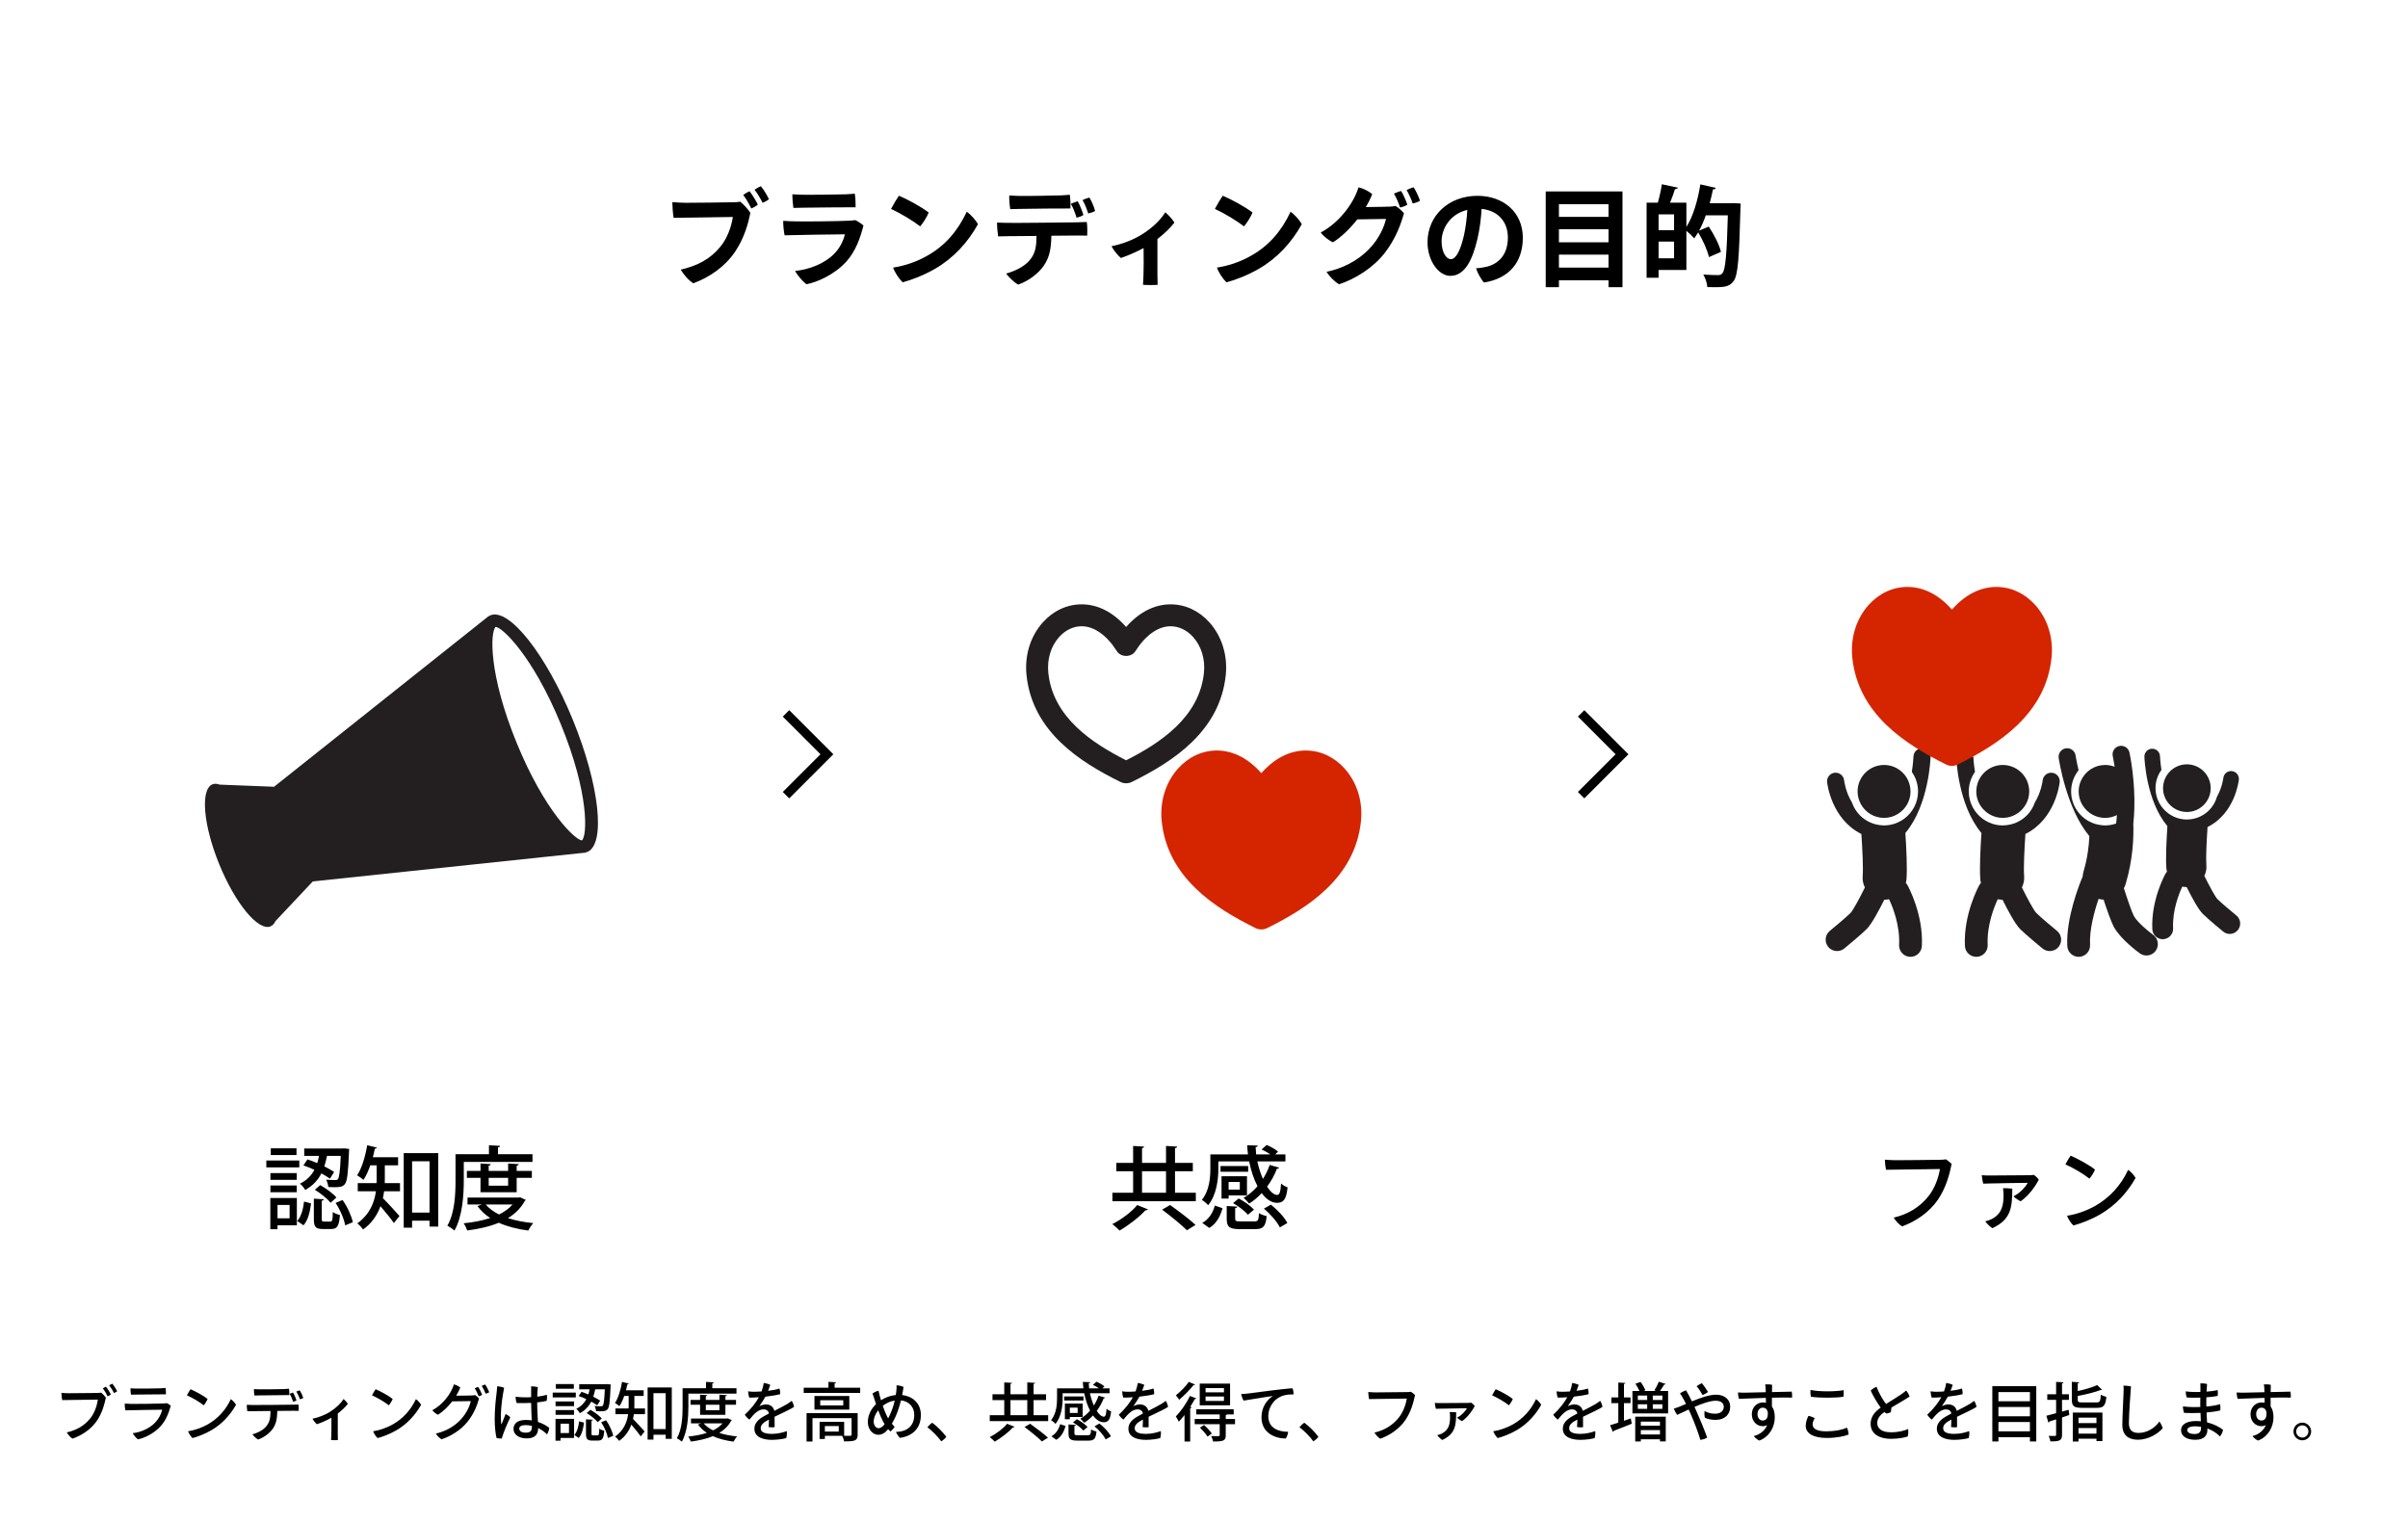 <?xml version="1.0" encoding="UTF-8"?> <svg xmlns="http://www.w3.org/2000/svg" width="530" height="335" viewBox="0 0 530 335" fill="none"><rect width="530" height="335" fill="white"></rect><path d="M128.085 184.956C126.646 184.912 119.897 178.594 113.704 163.458C107.509 148.327 107.893 139.09 109.087 137.967C110.527 138.013 117.275 144.331 123.47 159.462C129.663 174.593 129.28 183.832 128.085 184.956ZM126.074 158.396C120.185 144.012 112.062 133.723 107.927 135.419C107.817 135.463 107.727 135.545 107.624 135.606L107.6 135.553L60.321 173.148L48.346 172.68C47.76 172.463 47.222 172.425 46.756 172.617C44.062 173.719 44.736 181.614 48.269 190.243C51.801 198.872 56.851 204.973 59.547 203.871C60.013 203.679 60.37 203.275 60.638 202.709L68.848 193.981L128.92 187.638L128.897 187.583C129.013 187.55 129.136 187.55 129.246 187.506C133.38 185.814 131.962 172.782 126.074 158.396Z" fill="#231F20"></path><path d="M414.681 180.001C415.809 180.001 416.859 179.673 417.752 179.115C418.203 178.835 418.612 178.494 418.969 178.105C419.919 177.067 420.505 175.692 420.505 174.178C420.505 173.616 420.421 173.073 420.272 172.557C419.567 170.131 417.329 168.353 414.681 168.353C411.468 168.353 408.855 170.964 408.855 174.178C408.855 175.206 409.126 176.17 409.594 177.008C410.592 178.792 412.497 180.001 414.681 180.001Z" fill="#231F20"></path><path d="M478.446 177.839C479.274 178.385 480.264 178.707 481.327 178.707C483.317 178.707 485.048 177.596 485.939 175.96C486.344 175.217 486.574 174.364 486.574 173.46C486.574 170.567 484.22 168.213 481.327 168.213C478.898 168.213 476.856 169.875 476.261 172.121C476.148 172.549 476.082 172.997 476.082 173.46C476.082 174.806 476.596 176.03 477.431 176.959C477.732 177.294 478.07 177.591 478.446 177.839Z" fill="#231F20"></path><path d="M492.223 201.474C491.363 200.77 488.935 198.748 488.053 197.868C487.573 197.366 486.272 194.987 485.177 192.757C485.523 192.059 485.691 191.267 485.622 190.436C485.495 188.896 485.66 185.3 485.882 182.012C491.895 179.029 492.735 171.933 492.771 171.597C492.872 170.653 492.189 169.807 491.246 169.706C490.292 169.604 489.456 170.287 489.354 171.229C489.351 171.267 489.109 173.258 487.967 175.318C487.638 176.495 487.008 177.546 486.157 178.38C484.949 179.565 483.31 180.306 481.5 180.35C481.441 180.351 481.386 180.359 481.327 180.359C480.867 180.359 480.418 180.31 479.984 180.225C478.974 180.026 478.046 179.6 477.245 179.01C475.541 177.753 474.428 175.738 474.428 173.46C474.428 171.957 474.916 170.571 475.733 169.437C475.466 167.686 475.418 166.469 475.416 166.436C475.383 165.489 474.605 164.753 473.641 164.778C472.694 164.81 471.951 165.601 471.981 166.549C471.995 166.939 472.344 176.175 477.008 181.775C477.021 181.786 477.032 181.796 477.044 181.808C476.833 185.008 476.643 189.011 476.823 191.17C476.844 191.405 476.891 191.631 476.946 191.852C476.823 191.985 476.71 192.131 476.617 192.296C476.486 192.531 473.408 198.15 473.727 204.519C473.787 205.744 474.799 206.696 476.012 206.696C476.05 206.696 476.089 206.694 476.129 206.693C477.391 206.63 478.364 205.553 478.302 204.29C478.103 200.308 479.654 196.545 480.324 195.123C480.612 195.183 480.912 195.22 481.218 195.22C481.238 195.22 481.26 195.216 481.283 195.216C482.282 197.241 483.789 200.082 484.812 201.103C486.037 202.328 489.189 204.911 489.323 205.02C489.749 205.368 490.262 205.539 490.771 205.539C491.437 205.539 492.092 205.252 492.546 204.698C493.347 203.719 493.202 202.276 492.223 201.474Z" fill="#231F20"></path><path d="M435.217 172.549C435.066 173.065 434.98 173.613 434.98 174.178C434.98 175.692 435.566 177.067 436.516 178.105C436.873 178.495 437.284 178.836 437.734 179.117C438.628 179.673 439.677 180.001 440.806 180.001C442.99 180.001 444.895 178.792 445.892 177.008C446.36 176.17 446.63 175.206 446.63 174.178C446.63 170.964 444.017 168.353 440.806 168.353C438.16 168.353 435.924 170.126 435.217 172.549Z" fill="#231F20"></path><path fill-rule="evenodd" clip-rule="evenodd" d="M445.021 195.31C446.221 197.752 447.644 200.36 448.172 200.909C449.136 201.875 451.795 204.088 452.739 204.862C453.811 205.738 453.969 207.318 453.091 208.39C452.595 208.997 451.875 209.311 451.148 209.311C450.589 209.311 450.027 209.125 449.56 208.745C449.55 208.736 449.525 208.716 449.486 208.684C448.955 208.246 445.872 205.705 444.621 204.456C443.501 203.335 441.852 200.221 440.754 198.006C440.743 198.006 440.731 198.007 440.719 198.007C440.708 198.008 440.696 198.008 440.685 198.008C440.348 198.008 440.022 197.969 439.704 197.902C438.97 199.46 437.271 203.583 437.489 207.945C437.558 209.329 436.493 210.506 435.11 210.576C435.067 210.577 435.024 210.579 434.981 210.579C433.655 210.579 432.545 209.535 432.478 208.194C432.131 201.219 435.5 195.066 435.644 194.807C435.744 194.625 435.869 194.468 436.005 194.321C435.947 194.079 435.891 193.831 435.871 193.574C435.673 191.21 435.881 186.826 436.113 183.321C436.107 183.313 436.1 183.307 436.093 183.301C436.086 183.295 436.079 183.29 436.074 183.283C430.964 177.152 430.581 167.036 430.567 166.608C430.566 166.572 430.569 166.536 430.573 166.5H434.329C434.329 166.5 434.329 166.5 434.329 166.5C434.336 166.653 434.4 167.996 434.694 169.878C433.835 171.097 433.326 172.577 433.326 174.178C433.326 176.628 434.516 178.798 436.342 180.164C437.208 180.811 438.212 181.281 439.309 181.505C439.793 181.603 440.294 181.654 440.805 181.654C440.856 181.654 440.907 181.651 440.958 181.648C440.99 181.646 441.021 181.644 441.053 181.643C443.024 181.576 444.803 180.754 446.104 179.449C446.891 178.658 447.494 177.693 447.866 176.617C449.281 174.287 449.577 171.903 449.596 171.73C449.713 170.701 450.641 169.954 451.674 170.069C452.704 170.183 453.446 171.106 453.336 172.137C453.297 172.508 452.377 180.276 445.793 183.543C445.551 187.145 445.368 191.083 445.509 192.769C445.585 193.68 445.399 194.55 445.021 195.31ZM422.905 164.673C421.959 164.755 421.187 165.512 421.155 166.488C421.155 166.49 421.154 166.497 421.154 166.508C421.145 166.689 421.081 168.023 420.792 169.883C421.65 171.098 422.158 172.579 422.158 174.178C422.158 176.628 420.967 178.798 419.141 180.164C418.275 180.811 417.272 181.281 416.174 181.505C415.691 181.603 415.19 181.654 414.679 181.654C414.626 181.654 414.575 181.651 414.523 181.647C414.492 181.646 414.461 181.644 414.431 181.643C412.461 181.576 410.679 180.754 409.38 179.449C408.594 178.658 407.99 177.693 407.616 176.617C406.208 174.297 405.908 171.919 405.888 171.731C405.775 170.701 404.847 169.951 403.816 170.065C402.782 170.177 402.036 171.103 402.146 172.137C402.186 172.508 403.105 180.276 409.691 183.543C409.933 187.145 410.114 191.083 409.974 192.769C409.898 193.68 410.083 194.55 410.462 195.312C409.263 197.752 407.84 200.358 407.314 200.908C406.349 201.874 403.689 204.088 402.744 204.862C401.672 205.738 401.514 207.318 402.392 208.39C402.889 208.997 403.609 209.311 404.335 209.311C404.894 209.311 405.455 209.125 405.923 208.745C405.933 208.736 405.959 208.715 405.999 208.682C406.537 208.238 409.615 205.703 410.862 204.456C411.982 203.335 413.633 200.221 414.729 198.006C414.741 198.006 414.753 198.007 414.765 198.007C414.776 198.008 414.787 198.008 414.798 198.008C415.135 198.008 415.463 197.969 415.783 197.902C416.516 199.448 418.213 203.545 417.993 207.945C417.925 209.329 418.99 210.506 420.374 210.576C420.416 210.577 420.459 210.579 420.501 210.579C421.828 210.579 422.938 209.535 423.005 208.194C423.354 201.219 419.983 195.066 419.838 194.807C419.739 194.625 419.613 194.468 419.478 194.321C419.536 194.079 419.591 193.831 419.612 193.574C419.809 191.21 419.602 186.826 419.371 183.321C419.377 183.313 419.384 183.306 419.391 183.3C419.397 183.294 419.404 183.289 419.409 183.283C424.518 177.152 424.901 167.036 424.915 166.608C424.93 166.127 424.761 165.686 424.473 165.346L422.905 164.673Z" fill="#231F20"></path><path d="M469.679 201.61C469.227 200.781 468.193 197.77 467.461 195.475C467.617 195.186 467.756 194.886 467.853 194.561C469.509 189.028 469.641 184.042 469.54 181.279C469.662 180.167 469.732 179.06 469.765 177.977C469.787 177.235 469.791 176.506 469.781 175.796C469.76 174.418 469.686 173.111 469.585 171.919C469.519 171.149 469.444 170.431 469.363 169.77C469.07 167.361 468.727 165.766 468.695 165.615C468.471 164.6 467.468 163.956 466.454 164.18C465.439 164.403 464.797 165.405 465.018 166.42C465.022 166.433 465.06 166.611 465.118 166.922C465.16 167.151 465.216 167.449 465.276 167.814C465.322 168.09 465.372 168.401 465.422 168.745C464.774 168.494 464.071 168.353 463.334 168.353C461.008 168.353 459.003 169.727 458.07 171.701C457.715 172.454 457.511 173.291 457.511 174.178C457.511 176.071 458.423 177.75 459.826 178.816C460.293 179.168 460.813 179.452 461.372 179.654C461.988 179.875 462.645 180.001 463.334 180.001C464.267 180.001 465.147 179.775 465.928 179.385C465.908 179.7 465.882 180.015 465.853 180.331C465.824 180.637 465.791 180.942 465.755 181.245C464.994 181.507 464.183 181.654 463.334 181.654C463.144 181.654 462.956 181.641 462.768 181.627C461.712 181.546 460.72 181.253 459.832 180.779C457.469 179.521 455.858 177.035 455.858 174.178C455.858 172.415 456.473 170.795 457.496 169.515C457.045 167.616 456.845 166.309 456.84 166.275C456.689 165.247 455.732 164.538 454.705 164.687C453.677 164.838 452.968 165.793 453.118 166.821C453.184 167.271 454.794 177.922 459.829 183.964C459.842 183.979 459.855 183.988 459.867 184.001C459.782 186.079 459.473 188.834 458.588 191.786C458.477 192.155 458.417 192.524 458.397 192.894C457.637 194.693 454.705 202.088 455.009 208.194C455.076 209.535 456.184 210.579 457.514 210.579C457.555 210.579 457.597 210.577 457.641 210.576C459.024 210.506 460.089 209.329 460.02 207.945C459.854 204.614 460.959 200.59 461.902 197.82C462.267 197.925 462.637 197.976 463.001 197.994C463.644 199.965 464.626 202.824 465.274 204.013C466.745 206.71 470.541 209.498 470.969 209.807C471.413 210.129 471.926 210.282 472.437 210.282C473.213 210.282 473.981 209.921 474.47 209.242C475.281 208.118 475.031 206.552 473.907 205.739C472.844 204.971 470.409 202.95 469.679 201.61Z" fill="#231F20"></path><path d="M447.942 133.131C445.643 130.577 442.613 129.171 439.411 129.171C435.852 129.171 432.456 130.919 429.618 134.159C426.781 130.919 423.385 129.171 419.826 129.171C416.624 129.171 413.594 130.577 411.294 133.131C408.555 136.174 407.242 140.412 407.693 144.765C408.995 157.179 419.392 163.832 428.323 168.24C428.717 168.447 429.152 168.552 429.618 168.552C430.082 168.552 430.515 168.449 430.908 168.243C439.84 163.835 450.242 157.183 451.544 144.762C451.995 140.412 450.682 136.174 447.942 133.131Z" fill="#D52400"></path><path d="M264.986 148.091C263.968 157.802 255.478 163.47 247.861 167.322C240.244 163.47 231.753 157.802 230.735 148.094C230.424 145.1 231.295 142.219 233.121 140.19C234.494 138.664 236.252 137.826 238.068 137.826C240.819 137.826 243.574 139.773 245.825 143.312C246.711 144.704 249.011 144.704 249.896 143.312C252.148 139.773 254.903 137.826 257.653 137.826C259.469 137.826 261.227 138.664 262.6 140.19C264.427 142.219 265.297 145.1 264.986 148.091ZM257.653 133C254.094 133 250.698 134.748 247.861 137.987C245.024 134.748 241.628 133 238.068 133C234.867 133 231.836 134.406 229.537 136.96C226.797 140.003 225.484 144.241 225.935 148.594C227.237 161.008 237.634 167.661 246.565 172.069C246.959 172.276 247.394 172.381 247.861 172.381C248.324 172.381 248.758 172.278 249.15 172.072C258.082 167.664 268.484 161.011 269.787 148.591C270.238 144.241 268.924 140.003 266.185 136.96C263.885 134.406 260.855 133 257.653 133Z" fill="#231F20"></path><path d="M295.942 169.131C293.643 166.577 290.613 165.171 287.411 165.171C283.852 165.171 280.456 166.919 277.618 170.159C274.781 166.919 271.385 165.171 267.826 165.171C264.624 165.171 261.594 166.577 259.294 169.131C256.555 172.174 255.242 176.412 255.693 180.765C256.995 193.179 267.392 199.832 276.323 204.24C276.717 204.447 277.152 204.552 277.618 204.552C278.082 204.552 278.515 204.449 278.908 204.243C287.84 199.835 298.242 193.183 299.544 180.762C299.995 176.412 298.682 172.174 295.942 169.131Z" fill="#D52400"></path><path fill-rule="evenodd" clip-rule="evenodd" d="M180.586 166L172.293 157.707L173.707 156.293L183.414 166L173.707 175.707L172.293 174.293L180.586 166Z" fill="black"></path><path fill-rule="evenodd" clip-rule="evenodd" d="M355.586 166L347.293 157.707L348.707 156.293L358.414 166L348.707 175.707L347.293 174.293L355.586 166Z" fill="black"></path><path d="M167.467 40.984C168.043 41.632 168.907 43.096 169.243 43.84C168.955 44.104 168.355 44.44 167.851 44.632C167.395 43.72 166.675 42.496 166.075 41.752C166.531 41.44 167.035 41.152 167.467 40.984ZM164.971 42.088C165.547 42.784 166.459 44.296 166.795 45.016C166.531 45.304 165.859 45.688 165.355 45.88C164.971 45.04 164.203 43.696 163.579 42.904C164.059 42.568 164.563 42.256 164.971 42.088ZM165.163 46.84C164.683 49.168 163.843 52.336 161.803 55.384C159.571 58.696 156.163 61.024 152.611 62.344C151.627 61.792 150.451 60.4 149.827 59.344C153.403 58.504 156.235 57.136 158.563 54.28C160.099 52.432 161.011 49.792 161.299 47.752C159.163 47.776 150.355 47.896 148.267 47.944C148.099 47.128 147.979 45.16 147.979 44.488C148.987 44.56 150.115 44.632 150.931 44.632C152.323 44.632 159.907 44.56 161.371 44.512C161.827 44.512 162.379 44.488 162.931 44.392C163.555 44.872 164.563 45.952 165.163 46.84ZM174.403 42.76C175.195 42.808 175.603 42.832 176.443 42.856C177.907 42.904 184.939 42.808 186.163 42.76C186.979 42.736 187.603 42.664 188.131 42.616C188.275 43.312 188.347 44.752 188.323 45.616C187.339 45.616 178.363 45.664 176.755 45.712C176.395 45.712 175.267 45.736 174.619 45.76C174.523 45.04 174.379 43.648 174.403 42.76ZM190.051 49.624C189.379 52.216 188.419 55.192 186.259 57.592C183.595 60.496 179.851 62.104 177.499 62.56C176.707 61.984 175.483 60.568 175.003 59.632C178.075 59.32 181.459 58.048 183.595 55.864C184.891 54.544 185.587 53.056 185.971 51.568C184.507 51.568 174.691 51.712 172.699 51.784C172.507 51.04 172.363 49.384 172.387 48.592C173.275 48.664 174.091 48.712 174.979 48.712C176.659 48.784 185.107 48.688 186.907 48.568C187.435 48.544 187.843 48.496 188.251 48.448C188.731 48.664 189.595 49.216 190.051 49.624ZM197.851 43.072C199.747 43.864 202.747 45.496 204.403 46.768C204.091 47.632 203.131 49.144 202.531 49.816C200.995 48.616 198.211 46.936 196.123 45.976C196.507 45.208 197.467 43.6 197.851 43.072ZM196.579 58.888C199.171 58.504 201.835 57.568 204.019 56.32C208.075 54.064 210.835 50.752 212.779 46.6C213.643 47.176 214.819 48.52 215.251 49.336C213.019 53.368 209.851 56.824 205.771 59.176C203.203 60.64 200.659 61.6 198.691 62.128C197.803 61.312 196.915 59.896 196.579 58.888ZM224.515 45.976C224.131 45.976 223.003 46 222.355 46.024C222.235 45.328 222.091 43.912 222.139 43.024C222.931 43.072 223.339 43.096 224.179 43.12C225.667 43.168 232.219 43.048 233.443 43C234.259 42.976 234.883 42.904 235.459 42.856C235.579 43.576 235.651 45.016 235.603 45.88C234.595 45.856 226.123 45.928 224.515 45.976ZM239.779 43.48C240.259 44.224 240.835 45.616 241.027 46.432C240.715 46.648 240.067 46.864 239.515 46.984C239.227 46.024 238.747 44.848 238.267 44.032C238.771 43.792 239.347 43.576 239.779 43.48ZM238.459 47.32C238.147 47.536 237.499 47.8 236.947 47.896C236.683 46.984 236.203 45.736 235.699 44.848C236.203 44.632 236.779 44.416 237.211 44.296C237.667 45.088 238.243 46.576 238.459 47.32ZM236.947 48.928C237.499 48.928 238.627 48.88 239.203 48.856C239.323 49.696 239.347 51.088 239.299 51.856C238.627 51.856 237.907 51.832 237.211 51.832C236.539 51.832 234.139 51.856 231.403 51.88C231.355 54.664 231.019 56.608 229.747 58.456C228.619 60.112 226.483 61.816 224.107 62.632C223.195 62.152 221.947 60.904 221.443 60.208C223.123 59.752 225.331 58.792 226.579 57.328C227.947 55.768 228.115 54.136 228.139 51.928C225.259 51.952 222.667 51.976 221.971 51.976C221.323 51.976 220.363 52 219.691 52.024C219.571 51.304 219.427 49.768 219.451 48.976C220.171 49.024 220.843 49.024 221.659 49.048C223.075 49.096 235.723 48.952 236.947 48.928ZM254.749 52.6V60.592C254.749 61.192 254.773 62.152 254.797 62.68C254.197 62.752 252.277 62.752 251.581 62.68C251.581 62.44 251.653 61.552 251.677 60.616C251.725 59.008 251.749 57.136 251.701 54.592C250.021 55.504 248.149 56.296 246.709 56.776C246.037 56.224 245.053 55.024 244.645 54.184C246.901 53.752 249.565 52.768 251.605 51.424C253.693 50.08 255.445 48.4 256.477 46.72C257.173 47.296 258.037 48.256 258.493 48.976C257.653 50.08 256.357 51.376 254.749 52.6ZM269.125 43.072C271.021 43.864 274.021 45.496 275.677 46.768C275.365 47.632 274.405 49.144 273.805 49.816C272.269 48.616 269.485 46.936 267.397 45.976C267.781 45.208 268.741 43.6 269.125 43.072ZM267.853 58.888C270.445 58.504 273.109 57.568 275.293 56.32C279.349 54.064 282.109 50.752 284.053 46.6C284.917 47.176 286.093 48.52 286.525 49.336C284.293 53.368 281.125 56.824 277.045 59.176C274.477 60.64 271.933 61.6 269.965 62.128C269.077 61.312 268.189 59.896 267.853 58.888ZM305.509 45.472V45.496C306.445 45.472 306.709 45.4 307.165 45.328C307.789 45.688 308.605 46.432 309.013 46.936C308.365 49.24 307.237 52.504 304.741 55.72C302.245 58.912 298.261 61.432 294.733 62.56C293.749 62.008 292.573 60.808 291.973 59.824C295.141 59.176 298.717 57.568 301.381 54.76C303.589 52.48 304.693 49.84 305.053 48.184L298.741 48.28C297.109 50.368 295.165 52.216 293.389 53.32C292.477 52.936 291.181 51.904 290.701 51.16C294.661 49.096 297.949 44.776 299.005 41.224C300.109 41.488 301.213 42.064 302.029 42.712C301.669 43.648 301.189 44.608 300.613 45.568C304.765 45.544 305.509 45.472 305.509 45.472ZM311.149 41.224C311.653 41.992 312.277 43.336 312.541 44.176C312.205 44.416 311.485 44.68 310.933 44.776C310.597 43.792 310.093 42.664 309.589 41.824C310.093 41.584 310.693 41.32 311.149 41.224ZM306.805 42.616C307.333 42.376 307.909 42.136 308.389 42.04C308.893 42.808 309.493 44.248 309.757 45.04C309.421 45.304 308.701 45.568 308.149 45.664C307.861 44.728 307.357 43.528 306.805 42.616ZM325.189 43.096C330.877 43.096 335.173 46.696 335.173 52.312C335.173 57.616 332.245 61.288 326.629 62.176C326.005 61.528 325.141 59.968 324.877 59.032C325.693 59.008 326.461 58.864 327.133 58.72C329.677 58.144 331.885 56.176 331.885 52.288C331.885 48.664 329.557 46.312 326.101 45.976C326.005 47.8 325.693 50.464 325.189 52.552C324.085 57.304 322.357 60.712 319.213 60.712C316.669 60.712 314.197 57.424 314.197 53.32C314.197 47.464 318.853 43.096 325.189 43.096ZM319.309 57.04C320.485 57.04 321.445 55.072 322.189 51.928C322.573 50.272 322.861 48.04 322.957 46.192C319.117 47.104 317.293 50.368 317.293 53.104C317.293 55.648 318.397 57.04 319.309 57.04ZM340.213 63.208V42.136H357.109V63.208H354.037V61.696H343.117V63.208H340.213ZM354.037 53.32V50.44H343.117V53.32H354.037ZM354.037 47.728V44.944H343.117V47.728H354.037ZM343.117 56.032V58.888H354.037V56.032H343.117ZM380.989 44.728L381.613 44.704L383.125 44.8C383.125 45.016 383.101 45.424 383.077 45.712C382.789 56.752 382.525 60.592 381.589 61.816C380.821 62.896 379.981 63.208 377.629 63.208C377.053 63.208 376.405 63.184 375.781 63.184C375.733 62.392 375.373 61.192 374.893 60.424C376.285 60.52 377.557 60.544 378.157 60.544C378.589 60.544 378.853 60.424 379.117 60.112C379.765 59.368 380.077 55.912 380.293 47.392H375.445C375.013 48.616 374.533 49.744 373.957 50.776L376.093 49.864C377.245 51.592 378.421 53.848 378.781 55.432L376.141 56.584C375.829 55.144 374.845 52.912 373.765 51.136C373.477 51.616 373.189 52.048 372.901 52.456C372.517 52 371.773 51.28 371.173 50.8V59.416H365.053V61.12H362.413V44.608H364.885C365.245 43.36 365.605 41.752 365.773 40.552L369.301 41.296C369.205 41.512 369.013 41.608 368.653 41.632C368.389 42.52 367.981 43.648 367.573 44.608H371.173V49.936C372.637 47.68 373.693 44.08 374.245 40.576L377.653 41.344C377.581 41.536 377.365 41.704 377.029 41.68C376.813 42.688 376.573 43.72 376.309 44.728H380.989ZM365.053 50.656H368.461V47.176H365.053V50.656ZM365.053 53.176V56.848H368.461V53.176H365.053Z" fill="black"></path><path d="M429.56 256.16C429.06 258.6 428.3 261.4 426.54 264.02C424.6 266.86 421.62 268.82 418.66 269.9C418 269.54 417.22 268.68 416.8 267.98C419.92 267.24 422.5 265.72 424.46 263.26C425.82 261.56 426.68 259.18 426.98 257.28C425.42 257.3 416.86 257.4 415.1 257.44C414.98 256.9 414.86 255.7 414.86 255.22C415.64 255.28 416.5 255.34 417.22 255.34C418.24 255.34 425.96 255.28 427.14 255.24C427.48 255.24 427.84 255.22 428.26 255.14C428.64 255.34 429.24 255.82 429.56 256.16ZM448.74 259.64C448.1 260.86 446.64 263.08 444.74 264.38C444.36 264.2 443.5 263.66 443.16 263.28C444.62 262.58 445.84 261.18 446.3 260.32C445.48 260.32 438.66 260.42 437.74 260.46C437.3 260.48 436.94 260.48 436.52 260.5C436.38 260.08 436.22 259.12 436.18 258.64C436.8 258.7 437.76 258.72 438.3 258.7C439.12 258.7 445.78 258.66 446.68 258.64C447.06 258.64 447.32 258.62 447.62 258.56C448.02 258.8 448.5 259.26 448.74 259.64ZM440.86 261.52C441.38 261.46 442.4 261.54 442.9 261.6C442.9 265.86 442.58 268.4 438.52 270.3C438.08 270.04 437.24 269.24 436.96 268.78C437.46 268.68 438 268.48 438.36 268.3C440.68 267.1 440.98 265.16 440.98 262.96C440.98 262.56 440.94 262.02 440.86 261.52ZM455.74 254.34C457.3 255 459.82 256.36 461.1 257.4C460.92 257.96 460.28 258.96 459.88 259.4C458.66 258.4 456.38 257.04 454.6 256.26C454.84 255.74 455.48 254.7 455.74 254.34ZM454.96 267.56C457.08 267.24 459.34 266.42 461.18 265.38C464.34 263.58 466.84 260.84 468.4 257.46C469 257.84 469.76 258.7 470.04 259.24C468.24 262.44 465.64 265.28 462.32 267.22C460.16 268.46 458.06 269.24 456.36 269.7C455.78 269.16 455.2 268.24 454.96 267.56Z" fill="black"></path><path d="M75 254.38H71.98C71.82 255.12 71.64 255.92 71.38 256.7C72.22 257.12 72.98 257.54 73.54 257.92L72.62 259.4C72.12 259.04 71.46 258.64 70.74 258.24C70.02 259.62 68.94 260.92 67.18 261.88C66.94 261.46 66.44 260.82 66.02 260.5C67.58 259.74 68.56 258.66 69.2 257.46C68.4 257.08 67.56 256.74 66.78 256.48L67.68 255.16C68.36 255.38 69.1 255.66 69.82 255.98C70 255.44 70.12 254.9 70.22 254.38H66.96V252.76H75.06L75.88 252.74L76.86 252.86C76.86 253 76.84 253.2 76.82 253.4C76.62 258.2 76.42 259.98 75.9 260.6C75.44 261.16 74.9 261.28 73.6 261.28C73.2 261.28 72.74 261.26 72.26 261.24C72.22 260.76 72.04 260.06 71.78 259.62C72.66 259.7 73.02 259.7 73.86 259.7C74.1 259.7 74.24 259.66 74.38 259.5C74.66 259.12 74.86 257.8 75 254.38ZM58.62 255.4H65.88V256.92H58.62V255.4ZM59.5 263.66H65.34V269.66H61.08V270.52H59.5V263.66ZM63.74 268.12V265.18H61.08V268.12H63.74ZM59.6 252.72H65.26V254.2H59.6V252.72ZM59.52 258.18H65.32V259.66H59.52V258.18ZM74.04 263.54L72.78 264.7C72.08 263.84 70.58 262.62 69.3 261.84L70.48 260.82C71.78 261.54 73.32 262.68 74.04 263.54ZM65.32 262.38H59.52V260.9H65.32V262.38ZM70.82 264.24V268.26C70.82 268.76 70.9 268.84 71.32 268.84H72.7C73.12 268.84 73.22 268.58 73.26 266.72C73.6 267.02 74.34 267.3 74.82 267.4C74.64 269.86 74.18 270.48 72.9 270.48H71.04C69.42 270.48 69.08 269.96 69.08 268.26V263.8L71.28 263.94C71.26 264.1 71.14 264.2 70.82 264.24ZM77.66 268.98L75.98 269.68C75.74 268.3 74.88 266.24 73.86 264.74L75.4 264.1C76.48 265.6 77.36 267.62 77.66 268.98ZM66.92 264.44L68.46 264.84C68.24 266.62 67.84 268.5 66.8 269.66L65.42 268.72C66.3 267.74 66.74 266.06 66.92 264.44ZM87.62 256.46H84.7V259.5C84.7 259.78 84.7 260.08 84.68 260.38H88.04V262.18H84.54C84.48 262.68 84.38 263.18 84.28 263.7C85.26 264.64 87.38 267 87.92 267.62L86.7 269.16C86.08 268.26 84.76 266.64 83.74 265.46C83.06 267.36 81.88 269.18 79.92 270.58C79.66 270.2 79 269.5 78.64 269.24C81.4 267.24 82.4 264.64 82.74 262.18H78.74V260.38H82.88C82.9 260.06 82.9 259.76 82.9 259.46V256.46H81.5C81.08 257.68 80.58 258.8 80 259.66C79.68 259.38 79.02 258.9 78.6 258.66C79.62 257.16 80.4 254.56 80.82 252.04L82.96 252.56C82.9 252.7 82.76 252.8 82.5 252.8C82.38 253.42 82.22 254.06 82.06 254.68H87.62V256.46ZM88.86 270.18V253.78H96.46V269.94H94.54V268.64H90.7V270.18H88.86ZM90.7 255.58V266.86H94.54V255.58H90.7ZM113.72 259.22V262.38H105.76V259.22H102.76V257.7H105.76V256.06L108.02 256.2C108 256.36 107.86 256.48 107.56 256.54V257.7H111.84V256.06L114.18 256.2C114.16 256.36 114.04 256.48 113.72 256.54V257.7H117.06V259.22H113.72ZM111.84 260.94V259.22H107.56V260.94H111.84ZM114.14 263.56L114.48 263.5L115.74 264.08C115.68 264.2 115.58 264.26 115.5 264.3C114.64 265.9 113.38 267.12 111.8 268.08C113.46 268.62 115.34 268.98 117.38 269.18C117 269.58 116.52 270.32 116.28 270.82C113.86 270.5 111.66 269.94 109.78 269.1C107.72 269.96 105.34 270.48 102.84 270.8C102.68 270.34 102.34 269.62 102.04 269.22C104.1 269.02 106.12 268.64 107.9 268.06C106.78 267.34 105.84 266.46 105.1 265.44L106.08 265.08H102.9V263.56H114.14ZM112.82 265.08H106.9C107.64 265.96 108.64 266.68 109.84 267.28C111.02 266.7 112.06 265.96 112.82 265.08ZM117.2 255.72H102.08V259.78C102.08 262.98 101.8 267.72 100.02 270.82C99.68 270.5 98.88 269.96 98.46 269.76C100.12 266.88 100.26 262.74 100.26 259.78V254.02H107.62V252.04L110.06 252.18C110.04 252.36 109.92 252.46 109.6 252.52V254.02H117.2V255.72Z" fill="black"></path><path d="M258.62 257.76V262.5H263.2V264.36H244.84V262.5H249.4V257.76H245.7V255.92H249.4V252.2L251.82 252.34C251.8 252.52 251.68 252.62 251.36 252.68V255.92H256.64V252.2L259.1 252.34C259.08 252.52 258.94 252.62 258.62 252.68V255.92H262.54V257.76H258.62ZM256.64 257.76H251.36V262.5H256.64V257.76ZM250.3 265.2L252.66 266.16C252.58 266.3 252.38 266.38 252.14 266.34C250.8 267.8 248.46 269.64 246.42 270.82C246.02 270.38 245.28 269.74 244.82 269.4C246.86 268.38 249.16 266.64 250.3 265.2ZM263.14 269.58L261.24 270.76C260.08 269.58 257.64 267.6 255.78 266.22L257.54 265.2C259.32 266.48 261.86 268.36 263.14 269.58ZM274.46 263.08H270.42V263.78H268.86V258.86H274.46V263.08ZM272.88 261.8V260.12H270.42V261.8H272.88ZM274.94 255.6H268.16V257.14C268.16 259.54 267.78 262.96 265.92 265.24C265.64 264.9 264.9 264.26 264.52 264.08C266.2 262 266.4 259.18 266.4 257.12V254.06H274.68C274.6 253.4 274.54 252.72 274.5 252.04L276.84 252.12C276.82 252.32 276.66 252.42 276.36 252.46C276.38 253 276.42 253.52 276.48 254.06H279.56C279.02 253.66 278.32 253.26 277.68 252.98L278.78 251.98C279.66 252.34 280.74 252.94 281.3 253.46L280.66 254.06H282.92V255.6H276.74C277.04 256.98 277.46 258.32 277.98 259.46C278.58 258.5 279.08 257.48 279.46 256.38L281.54 256.98C281.48 257.14 281.3 257.22 281.06 257.2C280.52 258.62 279.78 259.96 278.88 261.16C279.62 262.28 280.4 262.98 281.12 262.98C281.64 262.98 281.86 262.26 281.96 260.46C282.34 260.82 282.94 261.16 283.4 261.32C283.1 264.02 282.48 264.72 281.04 264.72C279.82 264.7 278.68 263.9 277.7 262.58C276.86 263.48 275.94 264.26 274.94 264.88C274.68 264.54 274.08 263.92 273.72 263.62C274.84 262.98 275.88 262.1 276.78 261.06C275.98 259.54 275.34 257.64 274.94 255.6ZM268.64 256.62H274.72V257.88H268.64V256.62ZM271.4 264.78L272.64 263.76C273.86 264.4 275.3 265.42 276 266.22L274.66 267.34C274.02 266.54 272.62 265.48 271.4 264.78ZM283.34 269.16L281.7 270.12C281.1 268.9 279.62 267.18 278.18 266L279.72 265.12C281.16 266.24 282.7 267.88 283.34 269.16ZM267.38 265.32L269.08 265.9C268.58 267.66 267.78 269.28 266.16 270.24L264.62 269.14C266.08 268.32 266.96 266.92 267.38 265.32ZM271.86 265.88V268.2C271.86 268.72 272.02 268.8 273 268.8H276.1C276.88 268.8 277.02 268.6 277.1 266.98C277.5 267.26 278.28 267.54 278.8 267.64C278.56 269.96 278.02 270.5 276.28 270.5H272.82C270.54 270.5 270 269.98 270 268.22V265.42L272.34 265.56C272.3 265.72 272.18 265.84 271.86 265.88Z" fill="black"></path><path d="M24.719 304.52C25.055 304.898 25.573 305.724 25.783 306.186C25.643 306.312 25.349 306.48 25.097 306.578C24.831 306.032 24.397 305.346 24.033 304.898C24.257 304.744 24.509 304.59 24.719 304.52ZM23.319 305.178C23.655 305.57 24.187 306.438 24.397 306.886C24.257 307.026 23.949 307.208 23.697 307.306C23.445 306.788 23.011 306.032 22.633 305.57C22.857 305.416 23.109 305.248 23.319 305.178ZM23.305 307.586C23.011 308.958 22.549 310.862 21.345 312.654C20.001 314.614 18.027 315.874 15.969 316.616C15.521 316.378 14.989 315.734 14.695 315.244C16.851 314.74 18.531 313.816 19.889 312.122C20.813 310.974 21.359 309.308 21.541 308.02C20.449 308.034 14.905 308.104 13.687 308.132C13.603 307.768 13.519 306.872 13.519 306.536C14.051 306.592 14.653 306.62 15.143 306.62C15.857 306.62 20.687 306.578 21.499 306.564C21.723 306.55 21.989 306.536 22.269 306.494C22.563 306.704 23.025 307.194 23.305 307.586ZM28.709 305.542C29.157 305.57 29.395 305.584 29.885 305.598C30.725 305.626 34.589 305.57 35.289 305.542C35.765 305.528 36.115 305.486 36.437 305.458C36.493 305.78 36.549 306.452 36.521 306.858C36.017 306.858 30.977 306.9 30.067 306.914C29.843 306.914 29.199 306.942 28.835 306.942C28.779 306.606 28.695 305.948 28.709 305.542ZM37.585 309.364C37.165 310.848 36.591 312.514 35.359 313.872C33.791 315.594 31.691 316.49 30.361 316.77C29.997 316.504 29.423 315.86 29.213 315.412C30.879 315.23 32.867 314.432 34.141 313.088C34.953 312.234 35.429 311.31 35.709 310.246C34.911 310.246 28.765 310.344 27.617 310.386C27.505 310.036 27.435 309.294 27.449 308.902C27.953 308.944 28.415 308.958 28.933 308.972C29.759 308.986 35.093 308.93 36.045 308.874C36.311 308.86 36.521 308.846 36.731 308.804C36.955 308.902 37.375 309.168 37.585 309.364ZM41.939 305.738C43.031 306.2 44.795 307.152 45.691 307.88C45.565 308.272 45.117 308.972 44.837 309.28C43.983 308.58 42.387 307.628 41.141 307.082C41.309 306.718 41.757 305.99 41.939 305.738ZM41.393 314.992C42.877 314.768 44.459 314.194 45.747 313.466C47.959 312.206 49.709 310.288 50.801 307.922C51.221 308.188 51.753 308.79 51.949 309.168C50.689 311.408 48.869 313.396 46.545 314.754C45.033 315.622 43.563 316.168 42.373 316.49C41.967 316.112 41.561 315.468 41.393 314.992ZM57.241 307.096C57.017 307.096 56.359 307.11 55.995 307.124C55.939 306.788 55.869 306.13 55.883 305.71C56.331 305.738 56.569 305.752 57.059 305.766C57.913 305.794 61.735 305.724 62.449 305.71C62.925 305.696 63.275 305.654 63.611 305.626C63.667 305.948 63.709 306.62 63.681 307.026C63.177 307.026 58.151 307.068 57.241 307.096ZM65.963 305.99C66.257 306.41 66.607 307.18 66.747 307.67C66.593 307.768 66.271 307.894 66.005 307.95C65.823 307.376 65.515 306.746 65.235 306.256C65.473 306.144 65.753 306.032 65.963 305.99ZM65.263 308.202C65.109 308.314 64.787 308.44 64.521 308.496C64.353 307.936 64.059 307.25 63.751 306.746C63.989 306.634 64.283 306.522 64.479 306.466C64.773 306.914 65.123 307.726 65.263 308.202ZM64.465 309.14C64.787 309.14 65.361 309.126 65.683 309.112C65.753 309.476 65.767 310.134 65.739 310.498C65.403 310.498 65.025 310.484 64.633 310.484C64.283 310.484 62.743 310.498 61.035 310.512C60.993 312.206 60.797 313.326 60.055 314.418C59.397 315.37 58.151 316.336 56.807 316.812C56.373 316.574 55.799 316.014 55.561 315.664C56.541 315.412 57.885 314.81 58.627 313.872C59.411 312.892 59.523 311.94 59.537 310.526C57.759 310.54 56.107 310.568 55.715 310.568C55.379 310.568 54.819 310.568 54.441 310.582C54.371 310.26 54.301 309.532 54.315 309.168C54.721 309.196 55.071 309.196 55.547 309.21C56.373 309.238 63.751 309.154 64.465 309.14ZM74.345 311.086V315.79C74.345 316.14 74.359 316.616 74.373 316.924C74.079 316.966 73.197 316.966 72.875 316.924C72.875 316.784 72.903 316.35 72.917 315.804C72.945 315.09 72.959 313.914 72.945 312.01C71.923 312.598 70.747 313.102 69.739 313.438C69.431 313.172 68.983 312.64 68.787 312.234C70.075 311.968 71.587 311.408 72.763 310.624C73.981 309.854 75.059 308.804 75.619 307.894C75.955 308.16 76.361 308.622 76.571 308.958C76.067 309.602 75.297 310.358 74.345 311.086ZM82.675 305.738C83.767 306.2 85.531 307.152 86.427 307.88C86.301 308.272 85.853 308.972 85.573 309.28C84.719 308.58 83.123 307.628 81.877 307.082C82.045 306.718 82.493 305.99 82.675 305.738ZM82.129 314.992C83.613 314.768 85.195 314.194 86.483 313.466C88.695 312.206 90.445 310.288 91.537 307.922C91.957 308.188 92.489 308.79 92.685 309.168C91.425 311.408 89.605 313.396 87.281 314.754C85.769 315.622 84.299 316.168 83.109 316.49C82.703 316.112 82.297 315.468 82.129 314.992ZM103.689 307.11V307.124C104.193 307.096 104.347 307.068 104.585 307.026C104.851 307.194 105.243 307.544 105.439 307.768C105.047 309.154 104.417 311.002 102.905 312.892C101.491 314.67 99.251 316.098 97.179 316.756C96.731 316.504 96.199 315.958 95.933 315.496C97.683 315.104 99.783 314.18 101.407 312.416C102.723 311.002 103.395 309.378 103.633 308.356L99.531 308.412C98.593 309.63 97.473 310.694 96.409 311.352C95.989 311.184 95.387 310.708 95.163 310.358C97.445 309.168 99.321 306.676 99.909 304.674C100.427 304.8 100.931 305.066 101.309 305.36C101.085 305.948 100.763 306.564 100.399 307.166C103.269 307.152 103.689 307.11 103.689 307.11ZM106.783 304.702C107.091 305.122 107.497 305.906 107.679 306.396C107.511 306.522 107.175 306.662 106.895 306.718C106.671 306.144 106.349 305.5 106.027 305.01C106.265 304.898 106.559 304.758 106.783 304.702ZM104.487 305.542C104.725 305.402 105.019 305.276 105.243 305.234C105.551 305.668 105.943 306.494 106.125 306.97C105.971 307.096 105.621 307.236 105.355 307.292C105.145 306.732 104.823 306.046 104.487 305.542ZM111.291 311.184C111.641 311.366 112.061 311.632 112.313 311.94C111.753 313.032 110.717 315.496 110.437 316.588C110.129 316.602 109.653 316.574 109.303 316.49C109.065 315.706 108.883 313.942 108.883 312.304C108.883 310.148 109.121 307.908 109.289 306.648C109.345 306.186 109.415 305.514 109.443 305.08C109.877 305.122 110.619 305.248 110.955 305.43C110.591 307.292 110.311 309.266 110.255 311.016C110.227 311.898 110.255 312.808 110.311 313.27C110.311 313.452 110.395 313.452 110.451 313.312C110.633 312.878 110.983 311.94 111.291 311.184ZM118.235 308.636V308.664C118.235 310.4 118.347 311.716 118.403 312.934C119.481 313.284 120.335 313.802 120.895 314.236C120.853 314.642 120.643 315.356 120.391 315.664C119.789 315.062 119.117 314.614 118.445 314.292V314.306C118.445 315.426 117.983 316.56 115.953 316.56C114.091 316.56 113.027 315.65 113.027 314.474C113.027 313.438 113.727 312.5 115.743 312.5C116.191 312.5 116.625 312.542 117.031 312.598C116.989 311.436 116.905 309.924 116.905 308.748C115.715 308.804 114.553 308.804 113.727 308.776C113.587 308.44 113.475 307.796 113.489 307.39C114.511 307.53 115.743 307.558 116.905 307.488V305.094C117.353 305.108 118.039 305.178 118.375 305.276C118.305 305.948 118.263 306.662 118.249 307.376C119.131 307.278 119.873 307.124 120.349 306.956C120.433 307.32 120.405 307.964 120.335 308.286C119.733 308.454 119.005 308.566 118.235 308.636ZM117.073 313.9V313.802C116.569 313.69 116.093 313.634 115.687 313.634C114.735 313.634 114.287 313.928 114.287 314.418C114.287 314.964 114.861 315.3 115.715 315.3C116.835 315.3 117.073 314.81 117.073 313.9ZM133.117 305.766H131.003C130.891 306.284 130.765 306.844 130.583 307.39C131.171 307.684 131.703 307.978 132.095 308.244L131.451 309.28C131.101 309.028 130.639 308.748 130.135 308.468C129.631 309.434 128.875 310.344 127.643 311.016C127.475 310.722 127.125 310.274 126.831 310.05C127.923 309.518 128.609 308.762 129.057 307.922C128.497 307.656 127.909 307.418 127.363 307.236L127.993 306.312C128.469 306.466 128.987 306.662 129.491 306.886C129.617 306.508 129.701 306.13 129.771 305.766H127.489V304.632H133.159L133.733 304.618L134.419 304.702C134.419 304.8 134.405 304.94 134.391 305.08C134.251 308.44 134.111 309.686 133.747 310.12C133.425 310.512 133.047 310.596 132.137 310.596C131.857 310.596 131.535 310.582 131.199 310.568C131.171 310.232 131.045 309.742 130.863 309.434C131.479 309.49 131.731 309.49 132.319 309.49C132.487 309.49 132.585 309.462 132.683 309.35C132.879 309.084 133.019 308.16 133.117 305.766ZM121.651 306.48H126.733V307.544H121.651V306.48ZM122.267 312.262H126.355V316.462H123.373V317.064H122.267V312.262ZM125.235 315.384V313.326H123.373V315.384H125.235ZM122.337 304.604H126.299V305.64H122.337V304.604ZM122.281 308.426H126.341V309.462H122.281V308.426ZM132.445 312.178L131.563 312.99C131.073 312.388 130.023 311.534 129.127 310.988L129.953 310.274C130.863 310.778 131.941 311.576 132.445 312.178ZM126.341 311.366H122.281V310.33H126.341V311.366ZM130.191 312.668V315.482C130.191 315.832 130.247 315.888 130.541 315.888H131.507C131.801 315.888 131.871 315.706 131.899 314.404C132.137 314.614 132.655 314.81 132.991 314.88C132.865 316.602 132.543 317.036 131.647 317.036H130.345C129.211 317.036 128.973 316.672 128.973 315.482V312.36L130.513 312.458C130.499 312.57 130.415 312.64 130.191 312.668ZM134.979 315.986L133.803 316.476C133.635 315.51 133.033 314.068 132.319 313.018L133.397 312.57C134.153 313.62 134.769 315.034 134.979 315.986ZM127.461 312.808L128.539 313.088C128.385 314.334 128.105 315.65 127.377 316.462L126.411 315.804C127.027 315.118 127.335 313.942 127.461 312.808ZM141.671 307.222H139.627V309.35C139.627 309.546 139.627 309.756 139.613 309.966H141.965V311.226H139.515C139.473 311.576 139.403 311.926 139.333 312.29C140.019 312.948 141.503 314.6 141.881 315.034L141.027 316.112C140.593 315.482 139.669 314.348 138.955 313.522C138.479 314.852 137.653 316.126 136.281 317.106C136.099 316.84 135.637 316.35 135.385 316.168C137.317 314.768 138.017 312.948 138.255 311.226H135.455V309.966H138.353C138.367 309.742 138.367 309.532 138.367 309.322V307.222H137.387C137.093 308.076 136.743 308.86 136.337 309.462C136.113 309.266 135.651 308.93 135.357 308.762C136.071 307.712 136.617 305.892 136.911 304.128L138.409 304.492C138.367 304.59 138.269 304.66 138.087 304.66C138.003 305.094 137.891 305.542 137.779 305.976H141.671V307.222ZM142.539 316.826V305.346H147.859V316.658H146.515V315.748H143.827V316.826H142.539ZM143.827 306.606V314.502H146.515V306.606H143.827ZM159.661 309.154V311.366H154.089V309.154H151.989V308.09H154.089V306.942L155.671 307.04C155.657 307.152 155.559 307.236 155.349 307.278V308.09H158.345V306.942L159.983 307.04C159.969 307.152 159.885 307.236 159.661 307.278V308.09H161.999V309.154H159.661ZM158.345 310.358V309.154H155.349V310.358H158.345ZM159.955 312.192L160.193 312.15L161.075 312.556C161.033 312.64 160.963 312.682 160.907 312.71C160.305 313.83 159.423 314.684 158.317 315.356C159.479 315.734 160.795 315.986 162.223 316.126C161.957 316.406 161.621 316.924 161.453 317.274C159.759 317.05 158.219 316.658 156.903 316.07C155.461 316.672 153.795 317.036 152.045 317.26C151.933 316.938 151.695 316.434 151.485 316.154C152.927 316.014 154.341 315.748 155.587 315.342C154.803 314.838 154.145 314.222 153.627 313.508L154.313 313.256H152.087V312.192H159.955ZM159.031 313.256H154.887C155.405 313.872 156.105 314.376 156.945 314.796C157.771 314.39 158.499 313.872 159.031 313.256ZM162.097 306.704H151.513V309.546C151.513 311.786 151.317 315.104 150.071 317.274C149.833 317.05 149.273 316.672 148.979 316.532C150.141 314.516 150.239 311.618 150.239 309.546V305.514H155.391V304.128L157.099 304.226C157.085 304.352 157.001 304.422 156.777 304.464V305.514H162.097V306.704ZM169.937 315.566C171.197 315.566 172.443 315.23 173.171 314.95C173.241 315.426 173.171 316.07 173.045 316.49C172.541 316.658 171.141 316.882 169.895 316.882C168.117 316.882 166.045 316.364 166.045 314.46C166.045 312.752 167.557 311.954 169.223 311.1C169.195 310.582 168.761 310.176 168.047 310.176C166.941 310.176 166.017 311.086 164.939 312.43C164.575 312.164 164.141 311.716 163.931 311.338C165.499 309.896 166.451 308.538 167.025 307.502C166.283 307.558 165.569 307.586 164.925 307.586C164.785 307.25 164.673 306.634 164.659 306.2C165.079 306.27 165.513 306.298 165.835 306.298C166.297 306.298 166.927 306.284 167.613 306.228C167.851 305.612 168.033 304.926 168.103 304.366C168.509 304.408 169.209 304.604 169.531 304.772C169.447 305.038 169.265 305.584 169.055 306.088C169.993 305.976 170.889 305.822 171.547 305.584C171.687 305.906 171.743 306.48 171.715 306.83C170.847 307.054 169.685 307.236 168.467 307.376C168.131 307.978 167.613 308.804 167.137 309.462C167.683 309.196 168.187 309.084 168.607 309.084C169.447 309.084 170.217 309.532 170.427 310.498C171.519 309.938 172.527 309.434 173.297 308.972C173.605 308.776 173.941 308.552 174.249 308.3C174.487 308.594 174.725 309.252 174.767 309.63C174.333 309.98 171.939 311.1 170.483 311.8C170.497 312.5 170.497 313.452 170.497 314.082C170.147 314.152 169.559 314.138 169.167 314.068C169.209 313.774 169.223 313.074 169.237 312.416C168.131 312.99 167.431 313.508 167.431 314.334C167.431 315.286 168.523 315.566 169.937 315.566ZM179.261 310.232V307.236H186.933V310.232H179.261ZM180.535 309.308H185.603V308.16H180.535V309.308ZM177.525 311.002H188.767V315.748C188.767 317.092 188.137 317.218 185.785 317.218C185.729 316.84 185.533 316.322 185.365 315.986H181.557V316.686H180.395V312.906H185.799V315.986C186.121 315.986 186.401 316 186.639 316C187.325 316 187.437 315.986 187.437 315.734V312.108H178.827V317.246H177.525V311.002ZM181.557 315.062H184.609V313.844H181.557V315.062ZM183.699 304.436V305.402H189.327V306.55H176.895V305.402H182.341V304.114L184.021 304.212C184.007 304.338 183.923 304.408 183.699 304.436ZM198.567 307.012C200.737 307.264 202.683 308.72 202.683 311.408C202.683 314.908 200.121 316.182 198.077 316.448C197.769 316.168 197.349 315.51 197.195 315.132C199.757 315.09 201.227 313.746 201.227 311.366C201.227 309.616 200.051 308.37 198.301 308.202C197.881 309.91 197.307 311.492 196.733 312.542C196.593 312.808 196.453 313.06 196.299 313.326C196.481 313.564 196.691 313.788 196.901 314.012C196.747 314.32 196.271 314.852 195.949 315.034C195.809 314.894 195.655 314.712 195.487 314.516C194.899 315.244 194.199 315.762 193.331 315.762C191.931 315.762 191.007 314.39 191.007 312.976C191.007 311.632 191.595 310.176 192.813 309.014C192.701 308.692 192.589 308.356 192.491 308.02C192.323 307.474 192.183 307.068 192.029 306.704C192.379 306.424 192.925 306.158 193.359 306.074C193.485 306.662 193.681 307.404 193.905 308.16C194.885 307.53 196.019 307.124 197.167 307.012C197.209 306.746 197.251 306.466 197.279 306.186C197.321 305.78 197.363 305.262 197.335 304.87C197.867 304.898 198.497 305.038 198.861 305.248C198.791 305.836 198.693 306.424 198.567 307.012ZM195.487 312.15L195.599 311.926C196.103 310.96 196.593 309.714 196.929 308.244C195.893 308.384 195.081 308.804 194.297 309.392C194.633 310.358 194.983 311.24 195.263 311.758C195.333 311.884 195.403 312.01 195.487 312.15ZM193.387 314.32C193.849 314.32 194.297 313.97 194.703 313.41C194.591 313.228 194.465 313.032 194.353 312.822C194.003 312.164 193.639 311.31 193.289 310.372C192.617 311.226 192.295 312.164 192.295 312.836C192.295 313.536 192.687 314.32 193.387 314.32ZM208.283 316.21C208.073 316.546 207.513 317.008 207.163 317.204C206.407 316.14 205.231 314.95 204.111 314.096C204.405 313.746 204.853 313.326 205.189 313.116C206.267 313.9 207.513 315.16 208.283 316.21ZM227.491 308.132V311.45H230.697V312.752H217.845V311.45H221.037V308.132H218.447V306.844H221.037V304.24L222.731 304.338C222.717 304.464 222.633 304.534 222.409 304.576V306.844H226.105V304.24L227.827 304.338C227.813 304.464 227.715 304.534 227.491 304.576V306.844H230.235V308.132H227.491ZM226.105 308.132H222.409V311.45H226.105V308.132ZM221.667 313.34L223.319 314.012C223.263 314.11 223.123 314.166 222.955 314.138C222.017 315.16 220.379 316.448 218.951 317.274C218.671 316.966 218.153 316.518 217.831 316.28C219.259 315.566 220.869 314.348 221.667 313.34ZM230.655 316.406L229.325 317.232C228.513 316.406 226.805 315.02 225.503 314.054L226.735 313.34C227.981 314.236 229.759 315.552 230.655 316.406ZM238.299 311.856H235.471V312.346H234.379V308.902H238.299V311.856ZM237.193 310.96V309.784H235.471V310.96H237.193ZM238.635 306.62H233.889V307.698C233.889 309.378 233.623 311.772 232.321 313.368C232.125 313.13 231.607 312.682 231.341 312.556C232.517 311.1 232.657 309.126 232.657 307.684V305.542H238.453C238.397 305.08 238.355 304.604 238.327 304.128L239.965 304.184C239.951 304.324 239.839 304.394 239.629 304.422C239.643 304.8 239.671 305.164 239.713 305.542H241.869C241.491 305.262 241.001 304.982 240.553 304.786L241.323 304.086C241.939 304.338 242.695 304.758 243.087 305.122L242.639 305.542H244.221V306.62H239.895C240.105 307.586 240.399 308.524 240.763 309.322C241.183 308.65 241.533 307.936 241.799 307.166L243.255 307.586C243.213 307.698 243.087 307.754 242.919 307.74C242.541 308.734 242.023 309.672 241.393 310.512C241.911 311.296 242.457 311.786 242.961 311.786C243.325 311.786 243.479 311.282 243.549 310.022C243.815 310.274 244.235 310.512 244.557 310.624C244.347 312.514 243.913 313.004 242.905 313.004C242.051 312.99 241.253 312.43 240.567 311.506C239.979 312.136 239.335 312.682 238.635 313.116C238.453 312.878 238.033 312.444 237.781 312.234C238.565 311.786 239.293 311.17 239.923 310.442C239.363 309.378 238.915 308.048 238.635 306.62ZM234.225 307.334H238.481V308.216H234.225V307.334ZM236.157 313.046L237.025 312.332C237.879 312.78 238.887 313.494 239.377 314.054L238.439 314.838C237.991 314.278 237.011 313.536 236.157 313.046ZM244.515 316.112L243.367 316.784C242.947 315.93 241.911 314.726 240.903 313.9L241.981 313.284C242.989 314.068 244.067 315.216 244.515 316.112ZM233.343 313.424L234.533 313.83C234.183 315.062 233.623 316.196 232.489 316.868L231.411 316.098C232.433 315.524 233.049 314.544 233.343 313.424ZM236.479 313.816V315.44C236.479 315.804 236.591 315.86 237.277 315.86H239.447C239.993 315.86 240.091 315.72 240.147 314.586C240.427 314.782 240.973 314.978 241.337 315.048C241.169 316.672 240.791 317.05 239.573 317.05H237.151C235.555 317.05 235.177 316.686 235.177 315.454V313.494L236.815 313.592C236.787 313.704 236.703 313.788 236.479 313.816ZM252.257 315.566C253.517 315.566 254.763 315.23 255.491 314.95C255.561 315.426 255.491 316.07 255.365 316.49C254.861 316.658 253.461 316.882 252.215 316.882C250.437 316.882 248.365 316.364 248.365 314.46C248.365 312.752 249.877 311.954 251.543 311.1C251.515 310.582 251.081 310.176 250.367 310.176C249.261 310.176 248.337 311.086 247.259 312.43C246.895 312.164 246.461 311.716 246.251 311.338C247.819 309.896 248.771 308.538 249.345 307.502C248.603 307.558 247.889 307.586 247.245 307.586C247.105 307.25 246.993 306.634 246.979 306.2C247.399 306.27 247.833 306.298 248.155 306.298C248.617 306.298 249.247 306.284 249.933 306.228C250.171 305.612 250.353 304.926 250.423 304.366C250.829 304.408 251.529 304.604 251.851 304.772C251.767 305.038 251.585 305.584 251.375 306.088C252.313 305.976 253.209 305.822 253.867 305.584C254.007 305.906 254.063 306.48 254.035 306.83C253.167 307.054 252.005 307.236 250.787 307.376C250.451 307.978 249.933 308.804 249.457 309.462C250.003 309.196 250.507 309.084 250.927 309.084C251.767 309.084 252.537 309.532 252.747 310.498C253.839 309.938 254.847 309.434 255.617 308.972C255.925 308.776 256.261 308.552 256.569 308.3C256.807 308.594 257.045 309.252 257.087 309.63C256.653 309.98 254.259 311.1 252.803 311.8C252.817 312.5 252.817 313.452 252.817 314.082C252.467 314.152 251.879 314.138 251.487 314.068C251.529 313.774 251.543 313.074 251.557 312.416C250.451 312.99 249.751 313.508 249.751 314.334C249.751 315.286 250.843 315.566 252.257 315.566ZM264.059 304.506H270.737V309.28H264.059V304.506ZM265.347 306.424H269.393V305.486H265.347V306.424ZM265.347 308.314H269.393V307.348H265.347V308.314ZM261.651 304.128L263.037 304.702C262.967 304.814 262.841 304.842 262.701 304.828C261.931 305.794 260.629 307.152 259.537 308.048C259.369 307.782 259.033 307.32 258.809 307.082C259.803 306.298 261.021 305.08 261.651 304.128ZM260.713 317.246V311.422C260.293 311.954 259.873 312.458 259.453 312.892C259.327 312.612 258.991 311.996 258.795 311.73C259.859 310.666 261.119 308.888 261.903 307.222L263.317 307.768C263.261 307.866 263.149 307.908 262.967 307.908C262.673 308.468 262.337 309.042 261.973 309.602L262.295 309.714C262.253 309.798 262.155 309.896 261.959 309.91V317.246H260.713ZM269.785 312.29H271.829V313.438H269.785V315.86C269.785 317.078 269.281 317.246 267.013 317.246C266.943 316.882 266.761 316.392 266.579 316.042C266.999 316.056 267.405 316.07 267.713 316.07C268.371 316.07 268.455 316.07 268.455 315.832V313.438H262.953V312.29H268.455V311.282H263.303V310.148H271.535V311.282H270.079C270.037 311.352 269.953 311.408 269.785 311.422V312.29ZM266.719 315.496L265.781 316.168C265.459 315.622 264.731 314.796 264.115 314.194L265.011 313.606C265.627 314.152 266.383 314.964 266.719 315.496ZM273.187 306.788C273.761 306.774 274.391 306.718 274.643 306.69C275.595 306.578 283.085 305.542 284.485 305.542C284.639 305.878 284.723 306.48 284.723 306.886C284.289 306.872 283.281 306.872 282.399 307.152C280.131 307.908 279.151 309.994 279.151 311.618C279.151 314.348 281.405 315.104 283.519 315.104C283.491 315.566 283.239 316.28 282.987 316.588C280.537 316.574 277.653 315.3 277.653 311.926C277.653 309.644 278.885 308.048 280.145 307.236C278.815 307.376 275.189 308.048 273.719 308.244C273.495 307.936 273.243 307.166 273.187 306.788ZM290.179 316.21C289.969 316.546 289.409 317.008 289.059 317.204C288.303 316.14 287.127 314.95 286.007 314.096C286.301 313.746 286.749 313.326 287.085 313.116C288.163 313.9 289.409 315.16 290.179 316.21ZM311.445 307.012C311.095 308.72 310.563 310.68 309.331 312.514C307.973 314.502 305.887 315.874 303.815 316.63C303.353 316.378 302.807 315.776 302.513 315.286C304.697 314.768 306.503 313.704 307.875 311.982C308.827 310.792 309.429 309.126 309.639 307.796C308.547 307.81 302.555 307.88 301.323 307.908C301.239 307.53 301.155 306.69 301.155 306.354C301.701 306.396 302.303 306.438 302.807 306.438C303.521 306.438 308.925 306.396 309.751 306.368C309.989 306.368 310.241 306.354 310.535 306.298C310.801 306.438 311.221 306.774 311.445 307.012ZM324.591 309.448C324.143 310.302 323.121 311.856 321.791 312.766C321.525 312.64 320.923 312.262 320.685 311.996C321.707 311.506 322.561 310.526 322.883 309.924C322.309 309.924 317.535 309.994 316.891 310.022C316.583 310.036 316.331 310.036 316.037 310.05C315.939 309.756 315.827 309.084 315.799 308.748C316.233 308.79 316.905 308.804 317.283 308.79C317.857 308.79 322.519 308.762 323.149 308.748C323.415 308.748 323.597 308.734 323.807 308.692C324.087 308.86 324.423 309.182 324.591 309.448ZM319.075 310.764C319.439 310.722 320.153 310.778 320.503 310.82C320.503 313.802 320.279 315.58 317.437 316.91C317.129 316.728 316.541 316.168 316.345 315.846C316.695 315.776 317.073 315.636 317.325 315.51C318.949 314.67 319.159 313.312 319.159 311.772C319.159 311.492 319.131 311.114 319.075 310.764ZM329.211 305.738C330.303 306.2 332.067 307.152 332.963 307.88C332.837 308.272 332.389 308.972 332.109 309.28C331.255 308.58 329.659 307.628 328.413 307.082C328.581 306.718 329.029 305.99 329.211 305.738ZM328.665 314.992C330.149 314.768 331.731 314.194 333.019 313.466C335.231 312.206 336.981 310.288 338.073 307.922C338.493 308.188 339.025 308.79 339.221 309.168C337.961 311.408 336.141 313.396 333.817 314.754C332.305 315.622 330.835 316.168 329.645 316.49C329.239 316.112 328.833 315.468 328.665 314.992ZM347.873 315.566C349.133 315.566 350.379 315.23 351.107 314.95C351.177 315.426 351.107 316.07 350.981 316.49C350.477 316.658 349.077 316.882 347.831 316.882C346.053 316.882 343.981 316.364 343.981 314.46C343.981 312.752 345.493 311.954 347.159 311.1C347.131 310.582 346.697 310.176 345.983 310.176C344.877 310.176 343.953 311.086 342.875 312.43C342.511 312.164 342.077 311.716 341.867 311.338C343.435 309.896 344.387 308.538 344.961 307.502C344.219 307.558 343.505 307.586 342.861 307.586C342.721 307.25 342.609 306.634 342.595 306.2C343.015 306.27 343.449 306.298 343.771 306.298C344.233 306.298 344.863 306.284 345.549 306.228C345.787 305.612 345.969 304.926 346.039 304.366C346.445 304.408 347.145 304.604 347.467 304.772C347.383 305.038 347.201 305.584 346.991 306.088C347.929 305.976 348.825 305.822 349.483 305.584C349.623 305.906 349.679 306.48 349.651 306.83C348.783 307.054 347.621 307.236 346.403 307.376C346.067 307.978 345.549 308.804 345.073 309.462C345.619 309.196 346.123 309.084 346.543 309.084C347.383 309.084 348.153 309.532 348.363 310.498C349.455 309.938 350.463 309.434 351.233 308.972C351.541 308.776 351.877 308.552 352.185 308.3C352.423 308.594 352.661 309.252 352.703 309.63C352.269 309.98 349.875 311.1 348.419 311.8C348.433 312.5 348.433 313.452 348.433 314.082C348.083 314.152 347.495 314.138 347.103 314.068C347.145 313.774 347.159 313.074 347.173 312.416C346.067 312.99 345.367 313.508 345.367 314.334C345.367 315.286 346.459 315.566 347.873 315.566ZM365.107 304.086L366.619 304.576C366.577 304.674 366.465 304.716 366.283 304.716C366.045 305.136 365.681 305.682 365.359 306.13H367.151V311.058H359.297V306.13H360.837C360.627 305.64 360.291 305.024 359.955 304.534L361.089 304.128C361.509 304.688 361.971 305.472 362.139 305.976L361.733 306.13H364.491L364.127 305.99C364.477 305.458 364.883 304.646 365.107 304.086ZM362.545 307.138H360.487V308.104H362.545V307.138ZM363.777 308.104H365.891V307.138H363.777V308.104ZM362.545 309.056H360.487V310.05H362.545V309.056ZM363.777 310.05H365.891V309.056H363.777V310.05ZM357.435 308.804V312.682L358.933 312.164C358.989 312.5 359.059 312.822 359.157 313.326C357.715 313.914 356.175 314.53 355.181 314.894C355.181 315.02 355.097 315.104 354.999 315.146L354.383 313.662C354.873 313.522 355.503 313.326 356.189 313.102V308.804H354.663V307.544H356.189V304.268L357.743 304.352C357.729 304.478 357.645 304.548 357.435 304.576V307.544H358.877V308.804H357.435ZM361.145 317.232H359.913V311.786H366.633V317.218H365.359V316.756H361.145V317.232ZM365.359 313.76V312.864H361.145V313.76H365.359ZM361.145 314.74V315.692H365.359V314.74H361.145ZM375.929 306.34C375.691 306.564 375.103 306.886 374.739 307.026C374.473 306.522 373.871 305.57 373.423 305.08C373.717 304.856 374.263 304.534 374.585 304.408C374.991 304.912 375.579 305.724 375.929 306.34ZM377.693 306.942C379.583 306.942 380.815 308.006 380.815 309.56C380.815 311.24 379.695 312.486 377.567 312.486C376.433 312.486 375.691 312.22 375.243 312.01C375.131 311.66 375.117 310.876 375.173 310.54C375.789 310.848 376.405 311.128 377.483 311.128C378.813 311.128 379.401 310.414 379.401 309.588C379.401 308.804 378.771 308.272 377.637 308.272C376.391 308.272 374.627 308.902 372.961 309.63C373.115 309.952 373.255 310.274 373.395 310.582C374.179 312.332 375.243 314.95 375.747 316.378C375.467 316.602 374.725 316.84 374.249 316.882C373.787 315.3 372.961 313.102 372.121 311.184C371.967 310.834 371.827 310.512 371.673 310.204C370.679 310.666 369.783 311.114 369.167 311.38C368.915 311.1 368.579 310.442 368.397 310.022C368.705 309.924 369.335 309.7 369.601 309.602C370.063 309.42 370.567 309.196 371.085 308.972C370.861 308.496 370.637 308.09 370.441 307.74C370.287 307.432 369.993 306.97 369.755 306.648C370.091 306.41 370.679 306.116 371.099 305.976C371.463 306.578 371.925 307.46 372.387 308.412C374.221 307.656 376.181 306.942 377.693 306.942ZM388.655 306.396L388.641 306.13C388.627 305.654 388.599 305.178 388.529 304.674C388.949 304.632 389.663 304.674 390.041 304.772C390.027 305.024 390.013 305.626 390.013 306.368C391.917 306.326 393.709 306.27 394.367 306.27C394.451 306.634 394.465 307.236 394.437 307.586C393.569 307.544 391.861 307.558 389.999 307.6V309.532C390.433 310.106 390.629 310.932 390.629 311.926C390.629 313.9 389.579 316.14 387.241 317.036C386.849 316.896 386.219 316.378 386.009 316.042C387.241 315.748 388.431 314.936 388.963 313.62C388.683 313.788 388.347 313.872 387.983 313.872C386.709 313.872 385.575 312.864 385.575 311.24C385.575 309.7 386.695 308.65 388.011 308.65C388.249 308.65 388.473 308.678 388.683 308.72L388.669 307.642C386.177 307.712 383.685 307.81 382.733 307.852C382.635 307.516 382.523 306.872 382.537 306.452C382.999 306.494 383.797 306.508 384.343 306.494C385.043 306.494 386.793 306.452 388.655 306.396ZM387.955 312.626C388.767 312.626 389.215 312.024 389.075 310.68C388.879 310.036 388.487 309.798 387.955 309.798C387.353 309.798 386.821 310.33 386.821 311.24C386.821 312.024 387.311 312.626 387.955 312.626ZM398.567 307.39C398.483 306.984 398.441 306.368 398.483 305.892C400.373 306.312 403.999 306.284 405.777 305.948C405.833 306.368 405.805 307.012 405.749 307.39C404.097 307.67 400.499 307.684 398.567 307.39ZM398.035 311.604C398.469 311.674 399.085 311.898 399.421 312.108C399.197 312.486 398.959 312.99 398.959 313.48C398.959 314.334 399.715 315.006 401.955 315.006C403.859 315.006 405.455 314.684 406.505 314.194C406.715 314.572 406.869 315.258 406.883 315.706C406.029 316.07 404.307 316.462 402.039 316.462C399.281 316.462 397.433 315.538 397.433 313.788C397.433 312.99 397.769 312.122 398.035 311.604ZM416.207 315.216C417.929 315.216 419.273 314.824 419.973 314.502C420.071 314.978 420.015 315.79 419.875 316.14C419.273 316.364 417.845 316.658 416.207 316.658C413.785 316.658 411.699 315.678 411.727 313.298C411.741 311.674 412.763 310.624 413.939 309.784C413.099 308.65 412.217 307.11 411.741 306.032C412.021 305.724 412.623 305.346 413.015 305.206C413.589 306.676 414.457 308.146 415.115 308.986C416.347 308.202 417.831 307.32 418.517 306.83C418.909 306.55 419.329 306.228 419.553 306.032C419.889 306.424 420.169 306.956 420.309 307.334C419.945 307.642 417.719 308.93 416.305 309.77C416.263 310.106 416.207 310.498 416.179 310.792C415.955 310.904 415.535 311.044 415.199 311.1C415.059 311.016 414.919 310.904 414.765 310.75C414.051 311.254 413.183 312.01 413.183 313.144C413.169 314.32 414.065 315.216 416.207 315.216ZM430.193 315.566C431.453 315.566 432.699 315.23 433.427 314.95C433.497 315.426 433.427 316.07 433.301 316.49C432.797 316.658 431.397 316.882 430.151 316.882C428.373 316.882 426.301 316.364 426.301 314.46C426.301 312.752 427.813 311.954 429.479 311.1C429.451 310.582 429.017 310.176 428.303 310.176C427.197 310.176 426.273 311.086 425.195 312.43C424.831 312.164 424.397 311.716 424.187 311.338C425.755 309.896 426.707 308.538 427.281 307.502C426.539 307.558 425.825 307.586 425.181 307.586C425.041 307.25 424.929 306.634 424.915 306.2C425.335 306.27 425.769 306.298 426.091 306.298C426.553 306.298 427.183 306.284 427.869 306.228C428.107 305.612 428.289 304.926 428.359 304.366C428.765 304.408 429.465 304.604 429.787 304.772C429.703 305.038 429.521 305.584 429.311 306.088C430.249 305.976 431.145 305.822 431.803 305.584C431.943 305.906 431.999 306.48 431.971 306.83C431.103 307.054 429.941 307.236 428.723 307.376C428.387 307.978 427.869 308.804 427.393 309.462C427.939 309.196 428.443 309.084 428.863 309.084C429.703 309.084 430.473 309.532 430.683 310.498C431.775 309.938 432.783 309.434 433.553 308.972C433.861 308.776 434.197 308.552 434.505 308.3C434.743 308.594 434.981 309.252 435.023 309.63C434.589 309.98 432.195 311.1 430.739 311.8C430.753 312.5 430.753 313.452 430.753 314.082C430.403 314.152 429.815 314.138 429.423 314.068C429.465 313.774 429.479 313.074 429.493 312.416C428.387 312.99 427.687 313.508 427.687 314.334C427.687 315.286 428.779 315.566 430.193 315.566ZM438.509 317.232V305.066H448.183V317.232H446.783V316.308H439.853V317.232H438.509ZM446.783 311.702V309.644H439.853V311.702H446.783ZM446.783 308.384V306.368H439.853V308.384H446.783ZM439.853 312.948V315.006H446.783V312.948H439.853ZM457.479 317.246H456.219V310.876H462.743V317.148H461.427V316.63H457.479V317.246ZM461.427 313.2V311.996H457.479V313.2H461.427ZM457.479 314.278V315.51H461.427V314.278H457.479ZM453.853 310.666L455.309 310.26L455.449 311.408C454.917 311.59 454.371 311.772 453.853 311.954V315.748C453.853 316.98 453.405 317.246 451.291 317.218C451.249 316.882 451.081 316.35 450.913 316C451.263 316.014 451.613 316.028 451.879 316.028C452.481 316.028 452.551 316.028 452.551 315.748V312.374C451.991 312.556 451.487 312.724 451.067 312.85C451.053 312.976 450.969 313.06 450.857 313.102L450.409 311.576C450.997 311.436 451.739 311.24 452.551 311.016V308.076H450.605V306.844H452.551V304.128L454.175 304.212C454.161 304.338 454.077 304.422 453.853 304.45V306.844H455.365V308.076H453.853V310.666ZM457.311 307.222V308.048C457.311 308.566 457.479 308.65 458.403 308.65H461.413C462.183 308.65 462.309 308.398 462.393 306.928C462.687 307.138 463.233 307.334 463.611 307.418C463.429 309.35 463.009 309.84 461.497 309.84H458.291C456.485 309.84 456.009 309.462 456.009 308.062V304.114L457.647 304.212C457.633 304.338 457.535 304.408 457.311 304.436V306.144C458.907 305.794 460.587 305.304 461.595 304.828L462.673 305.85C462.617 305.906 462.547 305.906 462.365 305.906C461.105 306.396 459.117 306.886 457.311 307.222ZM467.377 304.94C467.783 304.94 468.707 305.024 469.029 305.122C468.973 305.738 468.567 311.268 468.567 313.2C468.567 314.768 469.365 315.356 470.695 315.356C472.529 315.356 474.265 314.306 475.287 312.85C475.553 313.158 475.917 313.942 476.015 314.32C474.979 315.524 472.865 316.854 470.569 316.854C468.511 316.854 467.125 315.888 467.125 313.592C467.125 311.688 467.363 307.866 467.391 306.592C467.419 305.85 467.419 305.388 467.377 304.94ZM484.303 306.34L484.317 305.78C484.331 305.122 484.317 304.814 484.303 304.45C484.737 304.422 485.409 304.478 485.773 304.576C485.731 305.052 485.703 305.626 485.661 306.27C486.515 306.214 487.383 306.102 488.083 305.92C488.181 306.298 488.167 306.844 488.111 307.208C487.411 307.362 486.529 307.46 485.619 307.516C485.605 307.95 485.605 308.412 485.605 308.888C485.605 309.098 485.605 309.322 485.619 309.546C486.697 309.462 487.775 309.294 488.643 309.028C488.727 309.434 488.727 310.036 488.685 310.4C487.859 310.61 486.795 310.764 485.661 310.862C485.689 311.604 485.745 312.36 485.773 313.032C487.229 313.382 488.447 314.012 489.287 314.67C489.217 315.132 488.937 315.79 488.615 316.126C487.887 315.384 486.935 314.768 485.843 314.376V314.726C485.843 315.86 485.171 316.868 483.197 316.868C481.209 316.868 480.047 316.042 480.047 314.74C480.047 313.592 481.167 312.738 483.295 312.738C483.673 312.738 484.037 312.752 484.401 312.794L484.331 310.946C483.057 311.002 481.769 311.002 480.719 310.946C480.565 310.554 480.467 309.994 480.467 309.518C481.153 309.602 482.063 309.672 482.791 309.672C483.253 309.672 483.757 309.658 484.289 309.644C484.275 309.392 484.275 309.182 484.275 308.986C484.275 308.566 484.275 308.076 484.289 307.586C483.141 307.628 482.063 307.614 481.307 307.558C481.167 307.208 481.069 306.62 481.069 306.214C481.461 306.27 482.371 306.354 483.127 306.354C483.449 306.354 483.855 306.354 484.303 306.34ZM484.443 314.292V314.012C484.009 313.942 483.575 313.9 483.127 313.9C481.993 313.9 481.419 314.236 481.419 314.712C481.419 315.174 481.825 315.594 483.029 315.594C483.855 315.594 484.443 315.286 484.443 314.292ZM498.415 306.396L498.401 306.13C498.387 305.654 498.359 305.178 498.289 304.674C498.709 304.632 499.423 304.674 499.801 304.772C499.787 305.024 499.773 305.626 499.773 306.368C501.677 306.326 503.469 306.27 504.127 306.27C504.211 306.634 504.225 307.236 504.197 307.586C503.329 307.544 501.621 307.558 499.759 307.6V309.532C500.193 310.106 500.389 310.932 500.389 311.926C500.389 313.9 499.339 316.14 497.001 317.036C496.609 316.896 495.979 316.378 495.769 316.042C497.001 315.748 498.191 314.936 498.723 313.62C498.443 313.788 498.107 313.872 497.743 313.872C496.469 313.872 495.335 312.864 495.335 311.24C495.335 309.7 496.455 308.65 497.771 308.65C498.009 308.65 498.233 308.678 498.443 308.72L498.429 307.642C495.937 307.712 493.445 307.81 492.493 307.852C492.395 307.516 492.283 306.872 492.297 306.452C492.759 306.494 493.557 306.508 494.103 306.494C494.803 306.494 496.553 306.452 498.415 306.396ZM497.715 312.626C498.527 312.626 498.975 312.024 498.835 310.68C498.639 310.036 498.247 309.798 497.715 309.798C497.113 309.798 496.581 310.33 496.581 311.24C496.581 312.024 497.071 312.626 497.715 312.626ZM504.791 315.034V315.02C504.791 313.97 505.659 313.088 506.737 313.088C507.801 313.088 508.683 313.97 508.683 315.034C508.683 316.112 507.801 316.98 506.737 316.98C505.659 316.98 504.791 316.112 504.791 315.034ZM505.393 315.034V315.048C505.393 315.776 505.995 316.378 506.737 316.378C507.479 316.378 508.081 315.776 508.081 315.034C508.081 314.292 507.479 313.69 506.737 313.69C505.995 313.69 505.393 314.292 505.393 315.034Z" fill="black"></path></svg> 